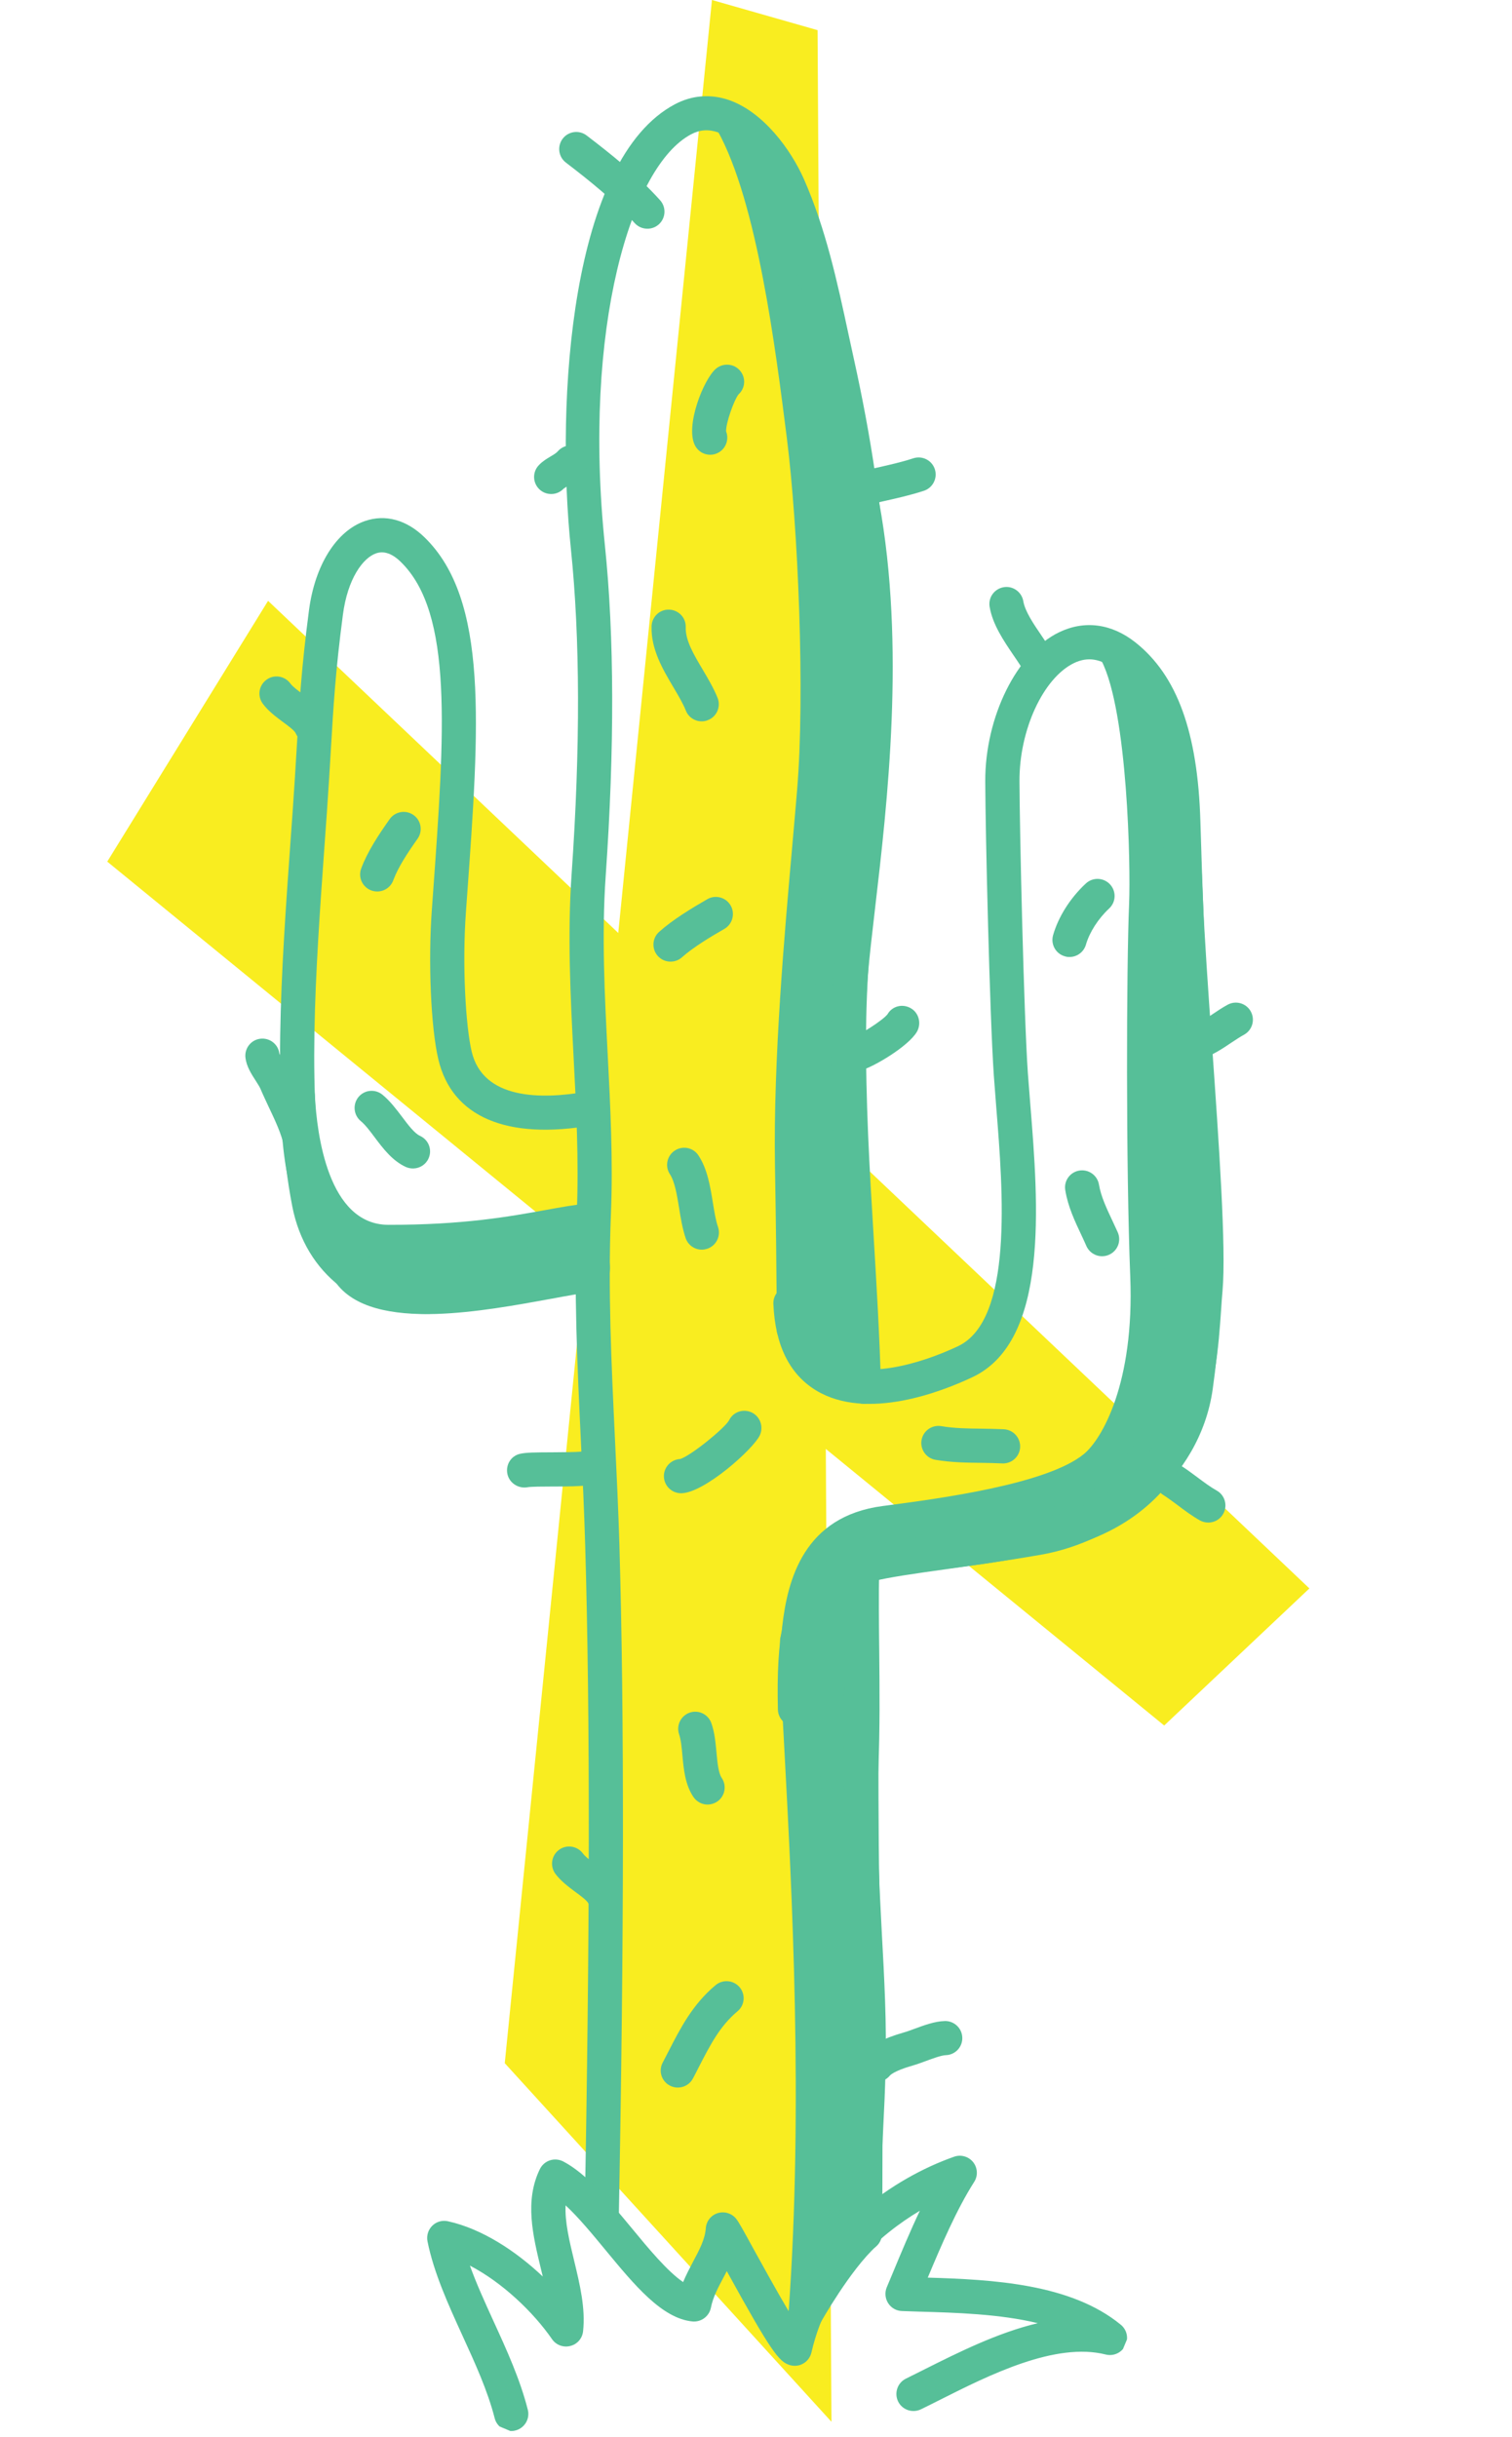 <?xml version="1.0" encoding="utf-8"?>
<!-- Generator: Adobe Illustrator 16.0.0, SVG Export Plug-In . SVG Version: 6.00 Build 0)  -->
<!DOCTYPE svg PUBLIC "-//W3C//DTD SVG 1.1//EN" "http://www.w3.org/Graphics/SVG/1.1/DTD/svg11.dtd">
<svg version="1.1" id="Layer_1" xmlns="http://www.w3.org/2000/svg" xmlns:xlink="http://www.w3.org/1999/xlink" x="0px" y="0px"
	 width="54.249px" height="87.422px" viewBox="0 0 54.249 87.422" enable-background="new 0 0 54.249 87.422" xml:space="preserve">
<polygon fill="#F9ED20" points="46.98,56.985 9.618,21.555 3.848,30.911 41.77,61.903 "/>
<polygon fill="#F9ED20" points="29.334,1.082 25.544,0 18.11,74.017 29.832,86.882 "/>
<g>
	<defs>
		
			<rect id="SVGID_1_" x="0.002" y="3.678" transform="matrix(0.922 0.386 -0.386 0.922 19.692 -6.941)" width="54.248" height="83.745"/>
	</defs>
	<clipPath id="SVGID_2_">
		<use xlink:href="#SVGID_1_"  overflow="visible"/>
	</clipPath>
	<path clip-path="url(#SVGID_2_)" fill="#56BF98" d="M31.046,80.74c-0.332,0.011-0.612-0.248-0.629-0.583
		c-0.073-1.426-0.015-2.624,0.048-3.896c0.064-1.318,0.131-2.683,0.063-4.475c-0.03-0.79-0.071-1.582-0.114-2.372
		c-0.103-1.965-0.213-3.997-0.127-6.018c0.059-1.391,0.045-2.775,0.031-4.117c-0.01-1.011-0.021-2.055,0.002-3.1
		c0.006-0.337,0.281-0.609,0.623-0.602c0.338,0.008,0.607,0.285,0.6,0.625c-0.018,1.028-0.008,2.062,0.003,3.062
		c0.013,1.358,0.026,2.761-0.032,4.185c-0.081,1.962,0.023,3.963,0.125,5.9c0.045,0.795,0.086,1.594,0.115,2.391
		c0.069,1.845,0.003,3.235-0.064,4.581c-0.061,1.24-0.117,2.406-0.048,3.774c0.019,0.337-0.241,0.627-0.58,0.646
		C31.056,80.74,31.052,80.739,31.046,80.74"/>
	<path clip-path="url(#SVGID_2_)" fill="#56BF98" d="M21.607,80.138c-0.01,0-0.021,0.002-0.029,0.001
		c-0.339-0.005-0.609-0.285-0.603-0.624c0.192-10.12,0.199-17.981,0.022-24.037c-0.036-1.263-0.096-2.53-0.154-3.755
		c-0.128-2.672-0.258-5.438-0.147-8.224c0.075-1.883-0.022-3.779-0.118-5.611c-0.109-2.132-0.224-4.334-0.068-6.549
		c0.314-4.527,0.304-8.446-0.027-11.646c-0.553-5.333-0.011-13.984,3.744-15.959c0.61-0.32,1.277-0.369,1.932-0.143
		c1.248,0.437,2.225,1.798,2.683,2.831c0.789,1.79,1.199,3.699,1.596,5.545c0.068,0.306,0.131,0.612,0.199,0.915
		c0.627,2.836,1.004,5.392,1.26,8.547c0.257,3.195-0.061,6.224-0.367,9.153c-0.217,2.062-0.439,4.197-0.455,6.357
		c-0.021,2.588,0.122,4.973,0.275,7.496c0.102,1.706,0.209,3.471,0.258,5.292c0.01,0.339-0.257,0.622-0.594,0.63h-0.001
		c-0.339,0.009-0.621-0.257-0.629-0.595c-0.052-1.802-0.156-3.558-0.259-5.253c-0.148-2.436-0.299-4.952-0.279-7.58
		c0.018-2.219,0.243-4.384,0.465-6.477c0.301-2.875,0.611-5.844,0.363-8.923c-0.252-3.098-0.619-5.606-1.234-8.383
		c-0.069-0.306-0.135-0.616-0.2-0.925c-0.383-1.784-0.78-3.629-1.521-5.302c-0.373-0.848-1.148-1.886-1.965-2.173
		c-0.332-0.115-0.646-0.093-0.955,0.071c-2.155,1.133-3.904,6.959-3.096,14.746c0.339,3.272,0.349,7.262,0.029,11.857
		c-0.149,2.142-0.036,4.307,0.071,6.401c0.096,1.861,0.195,3.785,0.117,5.723c-0.11,2.732,0.015,5.348,0.146,8.119
		c0.059,1.229,0.12,2.5,0.158,3.773c0.176,6.077,0.169,13.958-0.022,24.097C22.195,79.865,21.932,80.13,21.607,80.138"/>
	<path clip-path="url(#SVGID_2_)" fill="#56BF98" d="M28.539,61.928c-0.002-0.001-0.004-0.001-0.006-0.001
		c-0.336,0.009-0.617-0.261-0.623-0.599c-0.117-5.211,1.021-5.569,5.869-6.245c0.967-0.137,2.065-0.288,3.361-0.514
		c2.272-0.392,4.773-2.2,5.154-4.896c0.441-3.146,0.32-5.709,0.139-7.8c-0.335-3.897-0.567-11.513-0.591-12.369
		c-0.108-3.688-1.12-4.903-1.871-5.496c-0.483-0.385-0.954-0.453-1.438-0.22c-1.104,0.537-1.963,2.397-1.955,4.235
		c0.005,1.743,0.156,8.383,0.301,10.479c0.026,0.352,0.057,0.725,0.087,1.114c0.29,3.581,0.683,8.487-2.071,9.788
		c-1.08,0.512-3.789,1.582-5.611,0.48c-0.954-0.578-1.472-1.62-1.536-3.104c-0.015-0.339,0.247-0.627,0.587-0.64
		c0.328-0.002,0.623,0.249,0.639,0.587c0.045,1.046,0.363,1.756,0.945,2.106c1.072,0.648,3.004,0.147,4.453-0.537
		c1.986-0.939,1.617-5.54,1.372-8.583c-0.03-0.393-0.06-0.772-0.086-1.125c-0.149-2.163-0.302-8.758-0.308-10.562
		c-0.006-2.309,1.131-4.605,2.645-5.341c0.914-0.443,1.886-0.315,2.74,0.359c1.498,1.185,2.24,3.226,2.334,6.423
		c0.023,0.853,0.255,8.434,0.587,12.298c0.185,2.161,0.315,4.81-0.146,8.077c-0.463,3.273-3.449,5.463-6.16,5.934
		c-1.316,0.228-2.422,0.382-3.4,0.519c-4.539,0.634-4.91,0.687-4.814,5.004C29.141,61.638,28.875,61.917,28.539,61.928"/>
	<path clip-path="url(#SVGID_2_)" fill="#56BF98" d="M15.418,47.134c-2.491,0.07-4.456-1.418-4.931-3.852
		c-0.731-3.749-0.404-8.331-0.058-13.185l0.076-1.058c0.059-0.836,0.1-1.536,0.139-2.179c0.094-1.612,0.169-2.882,0.442-4.966
		c0.213-1.62,0.98-2.845,2.005-3.201c0.734-0.255,1.495-0.046,2.143,0.586c2.294,2.237,1.969,6.717,1.52,12.923l-0.036,0.5
		c-0.142,1.958-0.005,4.13,0.204,5.018c0.402,1.721,2.466,1.733,4.125,1.443c0.334-0.059,0.654,0.163,0.711,0.497
		c0.058,0.333-0.164,0.65-0.498,0.708c-3.084,0.542-5.049-0.299-5.534-2.369c-0.267-1.135-0.369-3.502-0.23-5.386l0.036-0.5
		c0.423-5.874,0.732-10.119-1.154-11.956c-0.306-0.3-0.604-0.403-0.884-0.306c-0.472,0.163-1.022,0.908-1.191,2.203
		c-0.269,2.04-0.341,3.291-0.434,4.877c-0.038,0.647-0.081,1.354-0.139,2.194l-0.076,1.058c-0.341,4.771-0.665,9.273,0.036,12.861
		c0.405,2.075,2.199,3.19,4.469,2.779c0.146-0.026,3.553-0.643,4.822-0.67c0.339-0.006,0.619,0.263,0.625,0.602
		c0.007,0.338-0.26,0.622-0.601,0.626c-0.958,0.024-3.668,0.474-4.626,0.648C16.052,47.09,15.73,47.123,15.418,47.134"/>
	<path clip-path="url(#SVGID_2_)" fill="#56BF98" d="M18.359,87.213c-0.28,0.009-0.54-0.178-0.611-0.462
		c-0.248-0.975-0.707-1.982-1.153-2.955c-0.506-1.108-1.03-2.256-1.257-3.388c-0.04-0.202,0.024-0.413,0.171-0.559
		c0.147-0.146,0.359-0.207,0.562-0.161c1.218,0.268,2.429,1.061,3.403,1.982c-0.022-0.093-0.043-0.184-0.067-0.277
		c-0.291-1.204-0.59-2.446-0.036-3.578c0.073-0.147,0.202-0.261,0.359-0.312c0.156-0.051,0.327-0.037,0.474,0.037
		c0.847,0.441,1.669,1.438,2.465,2.399c0.586,0.712,1.284,1.555,1.841,1.93c0.111-0.266,0.241-0.509,0.362-0.741
		c0.226-0.424,0.422-0.792,0.451-1.19c0.018-0.255,0.191-0.472,0.436-0.544c0.244-0.071,0.508,0.014,0.662,0.216
		c0.088,0.113,0.232,0.372,0.659,1.152c0.281,0.51,0.798,1.447,1.212,2.146c1.146-2.919,3.726-4.755,5.942-5.536
		c0.244-0.086,0.52-0.007,0.682,0.196c0.162,0.205,0.177,0.492,0.035,0.71c-0.629,0.989-1.176,2.265-1.664,3.432
		c2.331,0.07,5.131,0.215,6.926,1.69c0.221,0.181,0.289,0.492,0.159,0.749c-0.13,0.256-0.417,0.389-0.698,0.32
		c-1.806-0.457-4.19,0.74-5.93,1.616c-0.244,0.124-0.479,0.24-0.701,0.349c-0.303,0.146-0.671,0.023-0.82-0.281
		c-0.147-0.306-0.021-0.674,0.283-0.82c0.217-0.108,0.447-0.223,0.688-0.344c1.166-0.583,2.594-1.303,4.041-1.645
		c-1.363-0.33-2.931-0.377-4.291-0.415l-0.584-0.02c-0.201-0.006-0.387-0.114-0.494-0.282c-0.109-0.171-0.127-0.383-0.051-0.568
		l0.216-0.515c0.298-0.72,0.62-1.49,0.972-2.233c-1.424,0.85-3.279,2.428-3.891,5.09c-0.039,0.161-0.14,0.302-0.285,0.387
		c-0.146,0.088-0.319,0.109-0.48,0.062c-0.391-0.11-0.668-0.459-2.271-3.373c-0.039,0.08-0.08,0.154-0.119,0.229
		c-0.195,0.366-0.379,0.714-0.45,1.082c-0.061,0.308-0.346,0.522-0.66,0.495c-1.092-0.105-2.078-1.297-3.121-2.561
		c-0.481-0.583-0.973-1.179-1.433-1.604c-0.03,0.593,0.136,1.277,0.307,1.988c0.201,0.835,0.411,1.701,0.32,2.53
		c-0.027,0.255-0.21,0.466-0.459,0.526c-0.248,0.064-0.51-0.033-0.655-0.244c-0.667-0.968-1.792-2.041-2.946-2.638
		c0.232,0.647,0.537,1.313,0.852,2.004c0.468,1.022,0.951,2.082,1.225,3.166c0.084,0.326-0.116,0.66-0.441,0.743
		C18.448,87.207,18.404,87.212,18.359,87.213"/>
	<path clip-path="url(#SVGID_2_)" fill="#56BF98" d="M23.245,8.205c-0.173,0.005-0.347-0.062-0.474-0.202
		c-0.716-0.797-1.608-1.512-2.466-2.169c-0.27-0.205-0.321-0.59-0.115-0.86c0.206-0.268,0.591-0.319,0.86-0.112
		c0.904,0.69,1.85,1.45,2.633,2.321c0.227,0.252,0.206,0.639-0.045,0.866C23.526,8.149,23.386,8.202,23.245,8.205"/>
	<path clip-path="url(#SVGID_2_)" fill="#56BF98" d="M25.5,16.314c-0.227,0.008-0.447-0.111-0.56-0.325
		c-0.37-0.69,0.305-2.395,0.753-2.766c0.261-0.215,0.65-0.18,0.864,0.081c0.211,0.252,0.184,0.626-0.06,0.845
		c-0.164,0.206-0.46,1.047-0.445,1.329c0.112,0.282-0.004,0.616-0.283,0.764C25.682,16.289,25.59,16.312,25.5,16.314"/>
	<path clip-path="url(#SVGID_2_)" fill="#56BF98" d="M25.195,25.878c-0.251,0.008-0.491-0.14-0.587-0.384
		c-0.104-0.26-0.27-0.54-0.447-0.838c-0.378-0.639-0.81-1.364-0.783-2.191c0.011-0.341,0.297-0.61,0.633-0.594
		c0.338,0.012,0.604,0.292,0.592,0.631c-0.015,0.474,0.292,0.986,0.614,1.529c0.191,0.323,0.39,0.66,0.53,1.008
		c0.123,0.313-0.029,0.672-0.345,0.794C25.334,25.863,25.264,25.876,25.195,25.878"/>
	<path clip-path="url(#SVGID_2_)" fill="#56BF98" d="M19.794,17.723c-0.162,0.005-0.326-0.055-0.448-0.175
		c-0.243-0.24-0.244-0.629-0.005-0.868c0.134-0.139,0.287-0.229,0.421-0.309c0.105-0.062,0.202-0.121,0.251-0.18
		c0.22-0.254,0.607-0.284,0.864-0.063c0.258,0.219,0.286,0.607,0.065,0.864c-0.178,0.208-0.386,0.332-0.551,0.432
		c-0.065,0.039-0.155,0.092-0.181,0.119C20.098,17.656,19.946,17.72,19.794,17.723"/>
	<path clip-path="url(#SVGID_2_)" fill="#56BF98" d="M30.935,18.146c-0.281,0.008-0.54-0.181-0.613-0.465
		c-0.081-0.331,0.119-0.663,0.448-0.744c0.229-0.055,0.455-0.106,0.68-0.156c0.451-0.102,0.878-0.196,1.317-0.339
		c0.322-0.106,0.669,0.069,0.774,0.391c0.104,0.322-0.072,0.669-0.393,0.774c-0.496,0.162-0.974,0.268-1.434,0.371
		c-0.213,0.048-0.429,0.096-0.652,0.149C31.021,18.138,30.978,18.143,30.935,18.146"/>
	<path clip-path="url(#SVGID_2_)" fill="#56BF98" d="M24.076,34.498c-0.173,0.006-0.349-0.062-0.475-0.203
		c-0.225-0.252-0.205-0.639,0.048-0.864c0.487-0.438,1.178-0.855,1.728-1.172c0.293-0.17,0.668-0.068,0.837,0.224
		c0.169,0.294,0.07,0.67-0.223,0.841c-0.46,0.262-1.117,0.656-1.524,1.02C24.355,34.446,24.215,34.494,24.076,34.498"/>
	<path clip-path="url(#SVGID_2_)" fill="#56BF98" d="M30.75,38.421c-0.276,0.007-0.531-0.173-0.607-0.449
		c-0.09-0.326,0.102-0.665,0.425-0.755c0.249-0.067,1.118-0.618,1.277-0.834c0.169-0.293,0.542-0.383,0.835-0.212
		c0.293,0.169,0.386,0.552,0.217,0.846c-0.305,0.52-1.544,1.255-2,1.382C30.847,38.412,30.798,38.417,30.75,38.421"/>
	<path clip-path="url(#SVGID_2_)" fill="#56BF98" d="M37.355,24.514c-0.228,0.008-0.447-0.115-0.561-0.329
		c-0.11-0.208-0.268-0.441-0.436-0.686c-0.348-0.513-0.743-1.094-0.85-1.724c-0.061-0.335,0.167-0.65,0.498-0.708
		c0.33-0.06,0.651,0.165,0.709,0.5c0.063,0.369,0.365,0.812,0.656,1.239c0.178,0.266,0.365,0.537,0.508,0.812
		c0.156,0.298,0.039,0.669-0.259,0.824C37.535,24.488,37.443,24.511,37.355,24.514"/>
	<path clip-path="url(#SVGID_2_)" fill="#56BF98" d="M38.391,34.332c-0.061,0.003-0.123-0.004-0.186-0.024
		c-0.326-0.092-0.514-0.431-0.422-0.756c0.188-0.659,0.616-1.338,1.175-1.856c0.249-0.232,0.636-0.218,0.868,0.03
		c0.23,0.248,0.219,0.635-0.032,0.867c-0.394,0.368-0.703,0.852-0.831,1.294C38.887,34.152,38.65,34.325,38.391,34.332"/>
	<path clip-path="url(#SVGID_2_)" fill="#56BF98" d="M39.561,45.067c-0.242,0.009-0.474-0.13-0.58-0.36
		c-0.055-0.125-0.111-0.25-0.171-0.375c-0.241-0.512-0.493-1.039-0.589-1.634c-0.057-0.333,0.169-0.649,0.504-0.704
		c0.332-0.054,0.649,0.169,0.705,0.504c0.071,0.426,0.274,0.854,0.489,1.311c0.062,0.134,0.124,0.265,0.183,0.396
		c0.138,0.311,0,0.672-0.312,0.81C39.717,45.048,39.637,45.065,39.561,45.067"/>
	<path clip-path="url(#SVGID_2_)" fill="#56BF98" d="M43.369,54.623c-0.105,0.002-0.215-0.023-0.315-0.076
		c-0.286-0.162-0.553-0.36-0.808-0.554c-0.184-0.135-0.354-0.262-0.52-0.368c-0.285-0.183-0.369-0.562-0.186-0.848
		c0.182-0.285,0.562-0.367,0.848-0.185c0.205,0.131,0.398,0.277,0.588,0.418c0.237,0.177,0.46,0.342,0.676,0.463
		c0.299,0.165,0.402,0.543,0.236,0.836C43.779,54.505,43.58,54.615,43.369,54.623"/>
	<path clip-path="url(#SVGID_2_)" fill="#56BF98" d="M42.943,38.01c-0.266,0.009-0.518-0.16-0.602-0.43
		c-0.103-0.322,0.078-0.667,0.402-0.767c0.231-0.074,0.488-0.245,0.76-0.427c0.172-0.117,0.352-0.236,0.539-0.339
		c0.299-0.165,0.67-0.058,0.834,0.238c0.164,0.298,0.056,0.672-0.242,0.836c-0.141,0.076-0.29,0.177-0.449,0.281
		c-0.315,0.213-0.674,0.454-1.074,0.581C43.055,37.999,42.998,38.009,42.943,38.01"/>
	<path clip-path="url(#SVGID_2_)" fill="#56BF98" d="M11.188,26.672c-0.241,0.008-0.475-0.131-0.579-0.366
		c-0.044-0.102-0.286-0.279-0.463-0.408c-0.243-0.183-0.52-0.385-0.718-0.654c-0.201-0.272-0.144-0.656,0.132-0.857
		c0.271-0.201,0.655-0.142,0.857,0.132c0.086,0.118,0.275,0.257,0.457,0.39c0.319,0.236,0.684,0.502,0.858,0.903
		c0.137,0.311-0.004,0.672-0.314,0.81C11.344,26.652,11.265,26.67,11.188,26.672"/>
	<path clip-path="url(#SVGID_2_)" fill="#56BF98" d="M21.688,68.647c-0.244,0.01-0.477-0.129-0.58-0.365
		c-0.046-0.101-0.287-0.279-0.463-0.407c-0.244-0.183-0.521-0.388-0.719-0.652c-0.201-0.276-0.142-0.659,0.131-0.86
		c0.273-0.201,0.657-0.142,0.857,0.131c0.087,0.119,0.277,0.259,0.458,0.391c0.319,0.236,0.681,0.504,0.857,0.905
		c0.139,0.31-0.002,0.673-0.313,0.809C21.842,68.63,21.764,68.647,21.688,68.647"/>
	<path clip-path="url(#SVGID_2_)" fill="#56BF98" d="M13.551,31.982c-0.074,0.003-0.153-0.011-0.23-0.037
		c-0.317-0.119-0.481-0.47-0.361-0.789c0.224-0.605,0.624-1.208,1.022-1.771c0.195-0.275,0.578-0.341,0.854-0.146
		c0.276,0.193,0.341,0.578,0.145,0.853c-0.351,0.495-0.697,1.017-0.871,1.489C14.021,31.825,13.794,31.976,13.551,31.982"/>
	<path clip-path="url(#SVGID_2_)" fill="#56BF98" d="M14.834,41.919c-0.089,0.003-0.181-0.015-0.27-0.052
		c-0.485-0.221-0.82-0.665-1.116-1.059c-0.174-0.232-0.339-0.453-0.501-0.586c-0.263-0.217-0.299-0.603-0.086-0.865
		c0.215-0.262,0.601-0.299,0.864-0.082c0.275,0.227,0.492,0.517,0.704,0.796c0.217,0.289,0.44,0.586,0.64,0.678
		c0.309,0.14,0.447,0.5,0.307,0.81C15.278,41.779,15.062,41.913,14.834,41.919"/>
	<path clip-path="url(#SVGID_2_)" fill="#56BF98" d="M25.405,64.739c-0.204,0.005-0.403-0.091-0.525-0.271
		c-0.298-0.44-0.35-0.994-0.395-1.485c-0.025-0.289-0.052-0.563-0.119-0.763c-0.109-0.322,0.062-0.67,0.382-0.78
		c0.321-0.109,0.668,0.064,0.777,0.385c0.118,0.337,0.149,0.698,0.182,1.048c0.034,0.358,0.066,0.73,0.188,0.911
		c0.189,0.28,0.116,0.661-0.165,0.85C25.63,64.7,25.52,64.734,25.405,64.739"/>
	<path clip-path="url(#SVGID_2_)" fill="#56BF98" d="M10.809,41.647c-0.305,0.008-0.575-0.211-0.623-0.519
		c-0.063-0.402-0.327-0.958-0.559-1.447c-0.104-0.224-0.205-0.435-0.283-0.623c-0.03-0.068-0.1-0.178-0.168-0.285
		c-0.155-0.239-0.33-0.511-0.369-0.822c-0.042-0.337,0.194-0.644,0.53-0.686c0.337-0.042,0.644,0.194,0.686,0.529
		c0.014,0.052,0.121,0.217,0.184,0.316c0.097,0.15,0.198,0.305,0.267,0.474c0.074,0.174,0.166,0.366,0.262,0.568
		c0.268,0.567,0.573,1.207,0.662,1.787c0.051,0.333-0.177,0.646-0.513,0.699C10.86,41.644,10.833,41.646,10.809,41.647"/>
	<path clip-path="url(#SVGID_2_)" fill="#56BF98" d="M24.454,53.571c-0.016,0-0.03-0.001-0.045-0.001
		c-0.338-0.015-0.601-0.299-0.589-0.638c0.013-0.32,0.269-0.572,0.583-0.589c0.38-0.115,1.576-1.087,1.752-1.383
		c0.146-0.308,0.509-0.432,0.815-0.288c0.306,0.146,0.434,0.518,0.29,0.823C27.029,51.983,25.289,53.545,24.454,53.571"/>
	<path clip-path="url(#SVGID_2_)" fill="#56BF98" d="M20.55,53.321c-0.207,0.006-0.449,0.009-0.738,0.008
		c-0.304,0-0.765,0.003-0.879,0.025c-0.328,0.062-0.655-0.145-0.727-0.47c-0.07-0.327,0.121-0.648,0.444-0.726
		c0.216-0.052,0.562-0.054,1.159-0.056c0.316-0.003,0.818-0.003,1.054-0.026c0.063-0.044,0.135-0.079,0.215-0.098
		c0.331-0.08,0.66,0.127,0.737,0.454c0.044,0.182-0.006,0.406-0.123,0.554C21.498,53.234,21.217,53.303,20.55,53.321"/>
	<path clip-path="url(#SVGID_2_)" fill="#56BF98" d="M24.337,74.891c-0.102,0.005-0.205-0.019-0.304-0.07
		c-0.3-0.157-0.416-0.527-0.255-0.827c0.07-0.136,0.141-0.272,0.21-0.406c0.425-0.828,0.864-1.685,1.686-2.37
		c0.262-0.218,0.647-0.183,0.866,0.078c0.215,0.26,0.181,0.646-0.081,0.861c-0.629,0.527-0.977,1.204-1.381,1.99
		c-0.069,0.14-0.142,0.277-0.216,0.419C24.755,74.769,24.551,74.885,24.337,74.891"/>
	<path clip-path="url(#SVGID_2_)" fill="#56BF98" d="M31.473,74.686c-0.141,0.002-0.285-0.043-0.403-0.137
		c-0.263-0.213-0.305-0.601-0.09-0.862c0.255-0.317,0.714-0.562,1.438-0.769c0.118-0.032,0.25-0.082,0.388-0.133
		c0.343-0.126,0.727-0.27,1.086-0.28c0.001-0.001,0.003-0.001,0.003-0.001c0.338-0.008,0.62,0.256,0.631,0.592
		c0.013,0.339-0.252,0.624-0.592,0.633c-0.163,0.007-0.46,0.117-0.702,0.206c-0.168,0.062-0.333,0.122-0.477,0.164
		c-0.684,0.193-0.818,0.353-0.824,0.359C31.812,74.604,31.645,74.68,31.473,74.686"/>
	<path clip-path="url(#SVGID_2_)" fill="#56BF98" d="M36.008,52.501c-0.016,0.002-0.033,0.001-0.049-0.001
		c-0.254-0.013-0.502-0.015-0.752-0.02c-0.529-0.006-1.073-0.013-1.641-0.108c-0.334-0.057-0.559-0.375-0.502-0.708
		c0.058-0.333,0.373-0.556,0.707-0.501c0.472,0.08,0.946,0.086,1.449,0.091c0.266,0.004,0.529,0.009,0.799,0.021
		c0.337,0.019,0.598,0.306,0.582,0.645C36.585,52.241,36.324,52.491,36.008,52.501"/>
	<path clip-path="url(#SVGID_2_)" fill="#56BF98" d="M25.197,44.832c-0.262,0.007-0.51-0.155-0.598-0.418
		c-0.111-0.331-0.175-0.704-0.232-1.067c-0.076-0.469-0.155-0.953-0.331-1.222c-0.186-0.281-0.108-0.663,0.174-0.847
		c0.283-0.188,0.664-0.111,0.85,0.174c0.32,0.484,0.421,1.102,0.518,1.699c0.053,0.325,0.102,0.634,0.184,0.869
		c0.108,0.323-0.064,0.67-0.385,0.779C25.317,44.818,25.257,44.83,25.197,44.832"/>
	<path clip-path="url(#SVGID_2_)" fill="#56BF98" d="M10.686,39.328c0.052,1.028,0.376,5.222,3.251,5.226
		c3.896,0.004,5.697-0.62,7.237-0.774c-0.287,0.555,0.378,1.926-0.052,1.971c-1.683,0.171-7.315,1.745-8.598-0.125
		C11.244,43.754,10.688,42.286,10.686,39.328"/>
	<path clip-path="url(#SVGID_2_)" fill="#56BF98" d="M19.781,46.593c0.583-0.108,1.085-0.201,1.403-0.232
		c0.215-0.022,0.403-0.128,0.53-0.298c0.253-0.336,0.175-0.76,0.083-1.254c-0.041-0.222-0.117-0.635-0.08-0.748
		c0.105-0.198,0.09-0.44-0.037-0.626s-0.344-0.287-0.568-0.264c-0.478,0.047-0.964,0.134-1.525,0.236
		c-1.318,0.239-2.958,0.537-5.65,0.534c-2.167-0.004-2.567-3.248-2.64-4.643c-0.016-0.334-0.294-0.594-0.627-0.583
		c0,0-0.001-0.001-0.002,0c-0.332,0.009-0.596,0.281-0.595,0.612c0.001,3.216,0.656,4.76,1.946,6.645
		c0.658,0.958,2.059,1.211,3.616,1.167C17.033,47.098,18.556,46.816,19.781,46.593 M13.936,45.167c2.801,0,4.577-0.318,5.87-0.552
		c0.248-0.047,0.48-0.088,0.699-0.124c0.021,0.184,0.055,0.364,0.088,0.541c0.007,0.049,0.02,0.107,0.03,0.166
		c-0.304,0.048-0.666,0.114-1.062,0.188c-1.862,0.342-5.733,1.054-6.53-0.108c-0.071-0.102-0.138-0.203-0.204-0.304
		C13.168,45.102,13.539,45.166,13.936,45.167"/>
	<path clip-path="url(#SVGID_2_)" fill="#56BF98" d="M28.676,58.416c0.243-2.145,1.047-3.515,3.08-3.784
		c2.032-0.268,6.023-0.771,7.52-1.989c0.936-0.766,2.04-3.113,1.893-6.87c-0.15-3.759-0.141-10.98-0.043-13.333
		c0.05-1.152-0.016-6.989-1.056-9.016c2.095,1.576,2.318,4.932,2.476,8.823c0.16,3.891,0.91,11.7,0.707,14.01
		c-0.205,2.307-0.053,7.401-5.346,8.715C32.613,56.284,30.445,55.086,28.676,58.416"/>
	<path clip-path="url(#SVGID_2_)" fill="#56BF98" d="M29.218,58.702c1.055-1.984,2.154-2.116,4.563-2.403
		c1.135-0.137,2.547-0.304,4.271-0.732c5.268-1.307,5.588-6.054,5.762-8.605c0.016-0.233,0.03-0.452,0.049-0.651
		c0.134-1.527-0.126-5.243-0.378-8.838c-0.139-1.985-0.271-3.861-0.327-5.249c-0.176-4.373-0.477-7.602-2.723-9.288
		c-0.23-0.172-0.545-0.163-0.766,0.021c-0.219,0.186-0.279,0.497-0.148,0.749c0.939,1.828,1.047,7.381,0.99,8.709
		c-0.096,2.273-0.115,9.467,0.041,13.382c0.154,3.837-1.023,5.845-1.667,6.37c-1.325,1.084-5.212,1.597-7.078,1.844l-0.134,0.017
		c-2.835,0.372-3.416,2.644-3.607,4.317c-0.033,0.295,0.146,0.569,0.428,0.657c0.064,0.022,0.133,0.031,0.199,0.027
		C28.908,59.021,29.111,58.903,29.218,58.702 M41.934,32.271c0.057,1.407,0.189,3.292,0.328,5.288
		c0.238,3.382,0.508,7.213,0.381,8.643c-0.021,0.207-0.035,0.433-0.052,0.679c-0.175,2.551-0.437,6.404-4.833,7.498
		c-1.652,0.408-2.965,0.564-4.123,0.703c-1.246,0.149-2.283,0.274-3.178,0.679c0.365-0.277,0.818-0.445,1.379-0.519l0.131-0.018
		c2.949-0.389,6.222-0.902,7.694-2.106c1.079-0.88,2.28-3.339,2.119-7.37c-0.155-3.889-0.136-11.027-0.042-13.284
		c0.023-0.536,0.026-2.458-0.141-4.486C41.788,29.214,41.867,30.657,41.934,32.271"/>
	<path clip-path="url(#SVGID_2_)" fill="#56BF98" d="M26.285,4.401c1.457,2.629,2.131,7.87,2.55,11.203
		c0.423,3.333,0.663,9.366,0.374,12.816c-0.291,3.45-0.865,8.883-0.791,13.381c0.076,4.499,0.061,5.864,0.061,5.864
		s1.08,1.868,2.517,2.08c-0.185-4.035-0.767-11.28-0.468-14.802c0.299-3.523,1.576-10.502,0.406-16.848
		C29.765,11.75,28.834,5.489,26.285,4.401"/>
	<path clip-path="url(#SVGID_2_)" fill="#56BF98" d="M31.406,50.2c0.137-0.123,0.211-0.301,0.201-0.484
		c-0.045-0.972-0.111-2.133-0.186-3.383c-0.227-3.879-0.508-8.706-0.284-11.338c0.058-0.677,0.151-1.479,0.259-2.405
		c0.438-3.745,1.1-9.406,0.141-14.605c-0.094-0.509-0.188-1.019-0.277-1.525c-1.121-6.166-2.087-11.493-4.734-12.621
		c-0.241-0.104-0.52-0.04-0.694,0.153c-0.176,0.195-0.209,0.479-0.082,0.707c1.414,2.547,2.078,7.83,2.477,10.983
		c0.409,3.225,0.662,9.228,0.37,12.687c-0.046,0.56-0.101,1.169-0.157,1.819c-0.294,3.303-0.697,7.822-0.635,11.623
		c0.074,4.433,0.061,5.837,0.061,5.849c-0.002,0.111,0.026,0.222,0.082,0.314c0.127,0.22,1.277,2.133,2.959,2.378
		c0.034,0.006,0.071,0.008,0.106,0.008C31.158,50.354,31.299,50.298,31.406,50.2 M29.031,41.792
		c-0.062-3.739,0.337-8.223,0.628-11.496c0.06-0.652,0.114-1.264,0.16-1.825c0.296-3.534,0.042-9.658-0.376-12.943
		c-0.219-1.734-0.514-4.094-0.979-6.333c0.618,2.146,1.108,4.837,1.588,7.484c0.094,0.508,0.186,1.019,0.279,1.527
		c0.924,5.02,0.275,10.57-0.152,14.241c-0.108,0.938-0.204,1.749-0.263,2.445c-0.23,2.719,0.055,7.593,0.281,11.512
		c0.051,0.858,0.099,1.676,0.137,2.415c-0.545-0.367-1.008-0.964-1.241-1.324C29.094,47.001,29.094,45.42,29.031,41.792"/>
	<path clip-path="url(#SVGID_2_)" fill="#56BF98" d="M28.602,58.872c-0.043,2.788,1.053,13.851,0.305,24.151
		c0,0,1.104-1.963,2.125-2.896c0.065-4.197-0.031-9.676-0.098-12.594c-0.062-2.916-0.011-11.744-0.011-11.744
		C29.876,56.573,29.008,57.205,28.602,58.872"/>
	<path clip-path="url(#SVGID_2_)" fill="#56BF98" d="M29.442,83.323c0.011-0.018,1.062-1.89,2.001-2.743
		c0.125-0.114,0.195-0.275,0.199-0.443c0.064-4.179-0.031-9.698-0.094-12.615c-0.062-2.877-0.013-11.642-0.012-11.729
		c0.001-0.232-0.129-0.447-0.338-0.553c-0.207-0.104-0.457-0.082-0.643,0.057l-0.041,0.03c-1.057,0.792-2.057,1.541-2.51,3.4
		c-0.011,0.044-0.016,0.091-0.017,0.136c-0.012,0.795,0.062,2.172,0.165,4.082c0.252,4.724,0.678,12.631,0.14,20.034
		c-0.019,0.288,0.161,0.551,0.437,0.634c0.064,0.018,0.129,0.027,0.195,0.026C29.137,83.631,29.334,83.516,29.442,83.323
		 M30.304,57.07c-0.013,2.564-0.03,8.257,0.019,10.477c0.062,2.851,0.155,8.19,0.098,12.315c-0.262,0.265-0.523,0.58-0.763,0.9
		c0.318-6.771-0.05-13.615-0.279-17.883c-0.094-1.763-0.167-3.161-0.164-3.93C29.439,58.067,29.811,57.533,30.304,57.07"/>
</g>
</svg>
